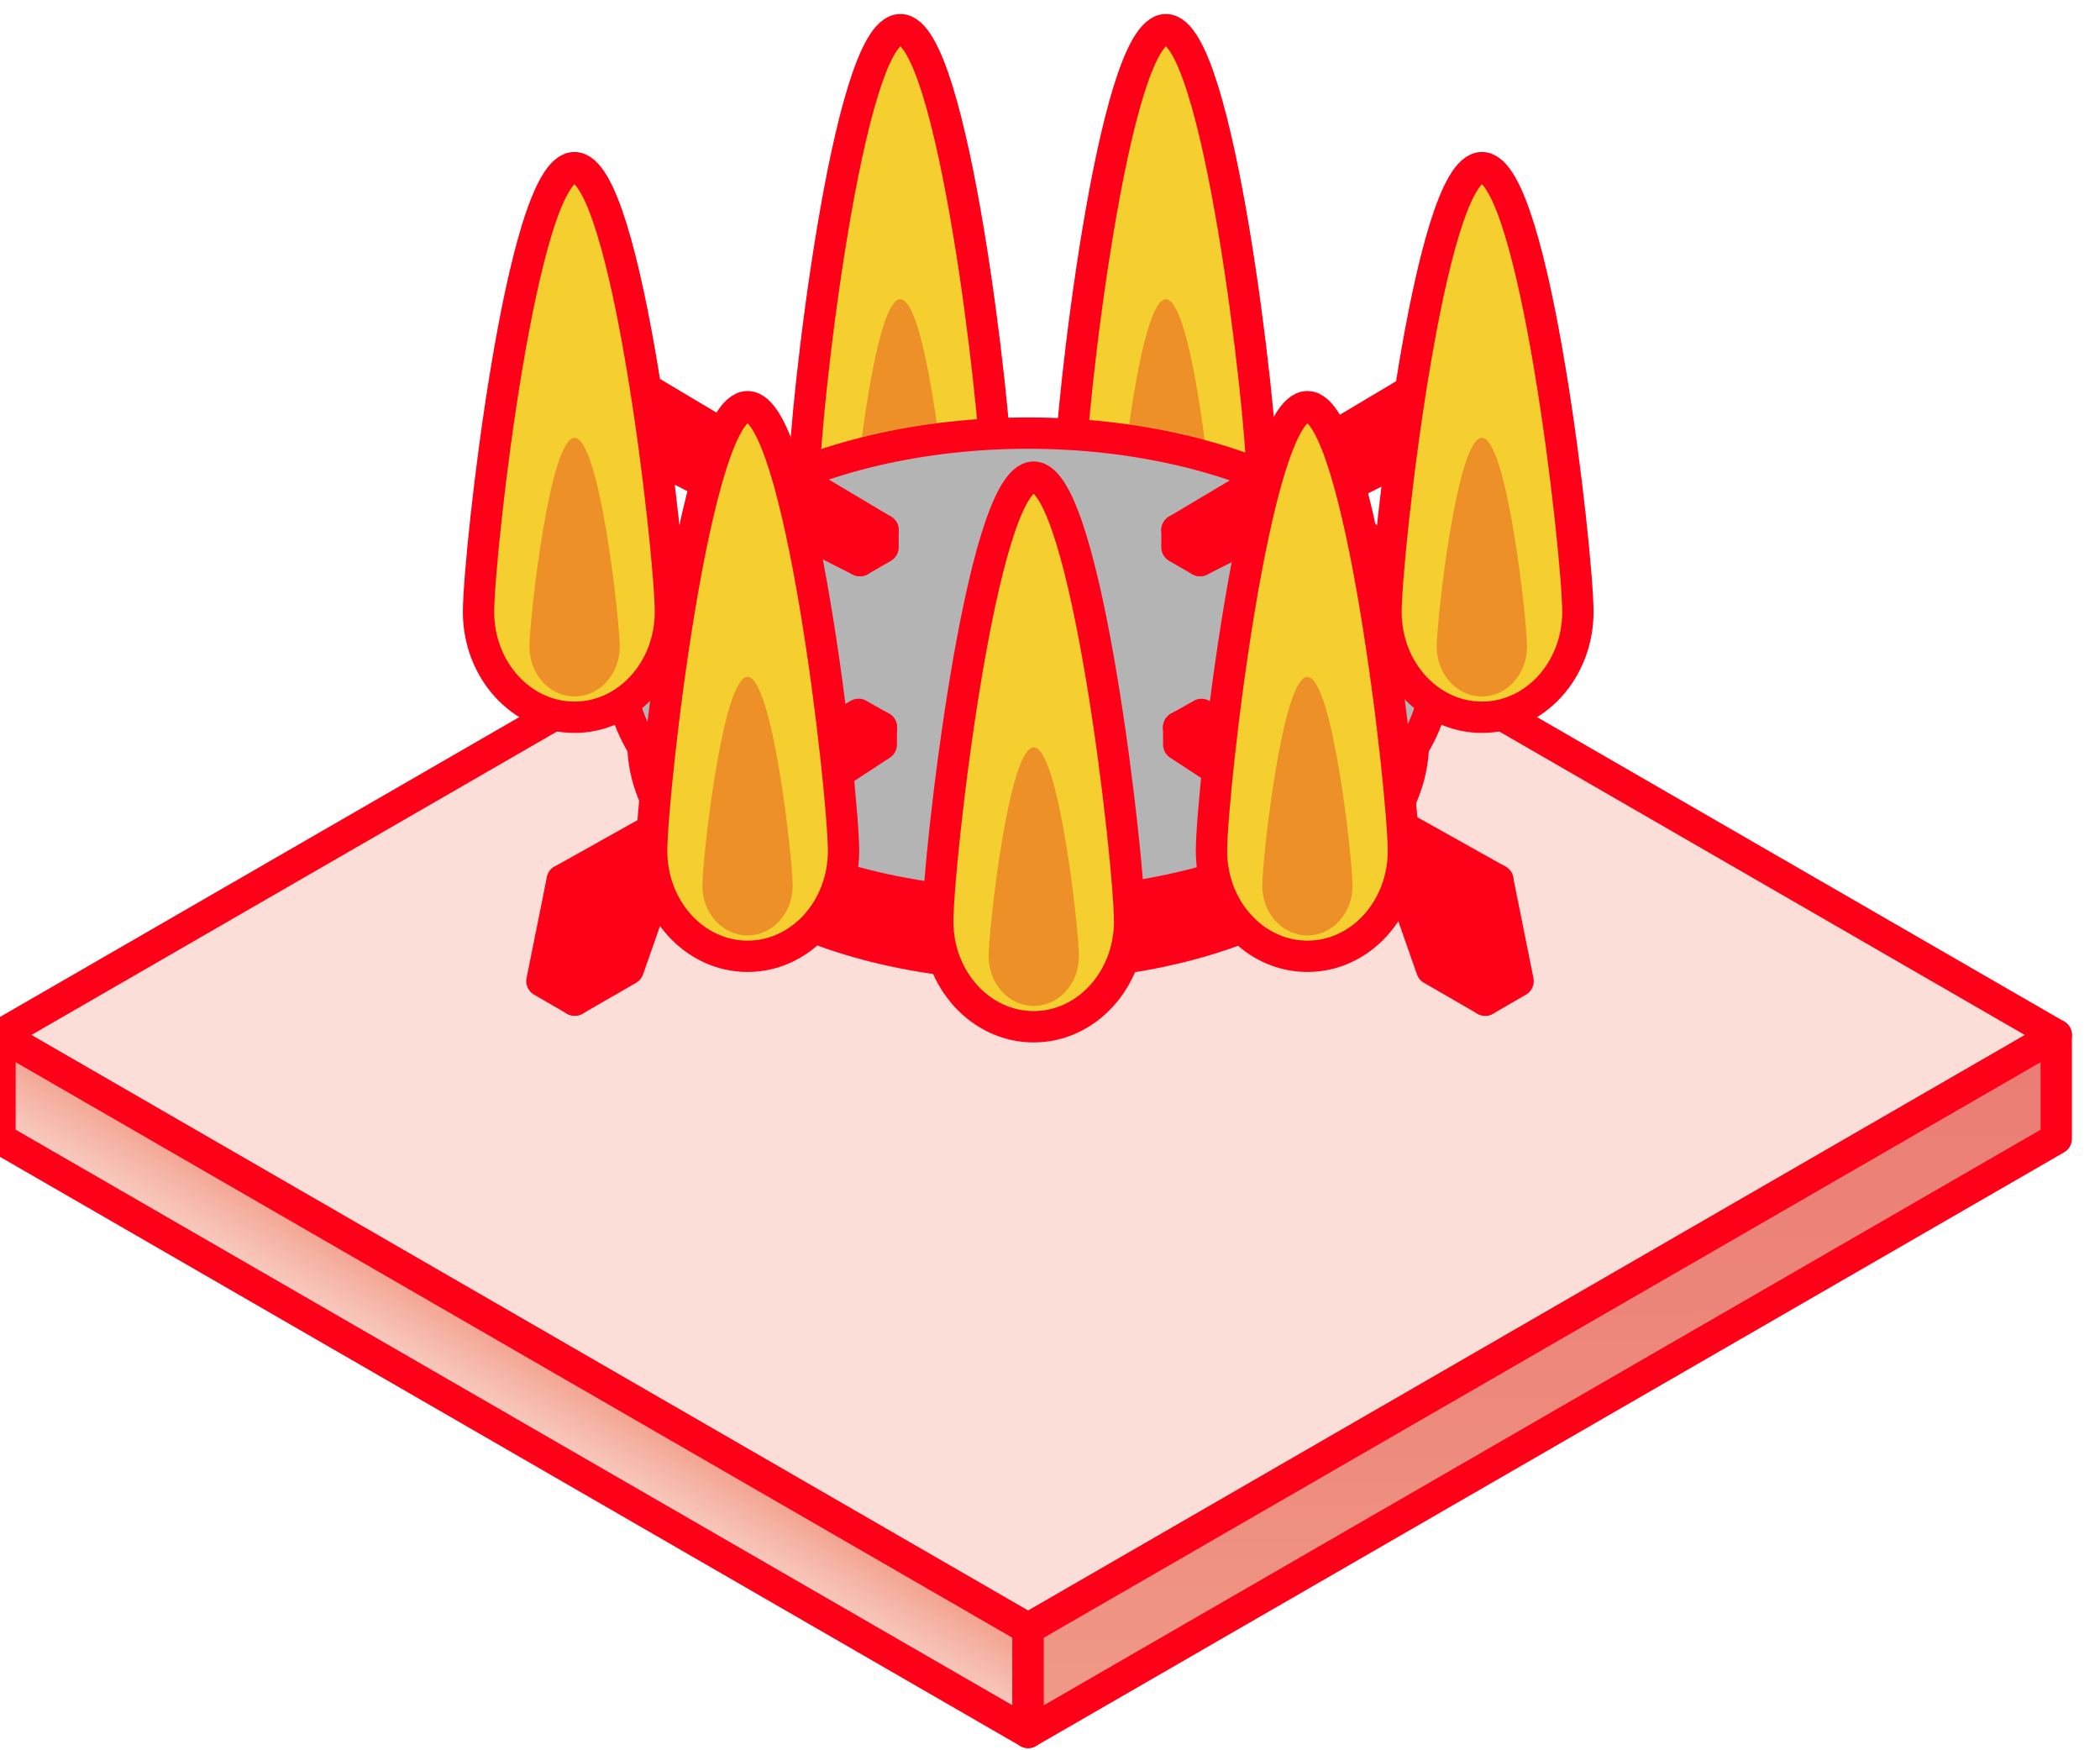 <svg width="48" height="40" viewBox="0 0 48 40" fill="none" xmlns="http://www.w3.org/2000/svg">
<path d="M23.5 37.222L0 23.654L23.5 10.087L47 23.654L23.5 37.222Z" fill="#FBDED7" stroke="#FF0019" stroke-width="0.716" stroke-linecap="round" stroke-linejoin="round"/>
<path d="M0 26.024V23.654L23.5 37.222V39.592L0 26.024Z" fill="url(#paint0_linear_1083_14719)" stroke="#FF0019" stroke-width="0.716" stroke-linecap="round" stroke-linejoin="round"/>
<path d="M47 23.655V26.025L23.5 39.592V37.222L47 23.655Z" fill="url(#paint1_linear_1083_14719)" stroke="#FF0019" stroke-width="0.716" stroke-linecap="round" stroke-linejoin="round"/>
<path d="M18.387 10.831C18.387 12.16 19.369 13.238 20.58 13.238C21.791 13.238 22.773 12.161 22.773 10.831C22.773 9.501 21.791 0.678 20.58 0.678C19.369 0.678 18.387 9.501 18.387 10.831Z" fill="#F5CE2F" stroke="#FF0019" stroke-width="0.716" stroke-miterlimit="10"/>
<path d="M19.547 11.616C19.547 12.242 20.009 12.749 20.578 12.749C21.148 12.749 21.61 12.242 21.61 11.616C21.61 10.991 21.148 6.839 20.578 6.839C20.009 6.839 19.547 10.991 19.547 11.616Z" fill="#ED9027"/>
<path d="M24.457 10.831C24.457 12.16 25.439 13.238 26.65 13.238C27.861 13.238 28.843 12.161 28.843 10.831C28.843 9.501 27.861 0.678 26.65 0.678C25.439 0.678 24.457 9.501 24.457 10.831Z" fill="#F5CE2F" stroke="#FF0019" stroke-width="0.716" stroke-miterlimit="10"/>
<path d="M25.617 11.616C25.617 12.242 26.079 12.749 26.649 12.749C27.218 12.749 27.68 12.242 27.68 11.616C27.68 10.991 27.218 6.839 26.649 6.839C26.079 6.839 25.617 10.991 25.617 11.616Z" fill="#ED9027"/>
<path d="M23.5 11.886C21.247 11.886 18.994 12.383 17.274 13.375C15.555 14.368 14.695 15.668 14.695 16.97C14.695 18.271 15.555 19.572 17.274 20.564C18.994 21.557 21.247 22.054 23.5 22.054C25.753 22.054 28.007 21.557 29.727 20.564C31.446 19.572 32.306 18.271 32.306 16.97C32.306 15.669 31.446 14.368 29.727 13.375C28.007 12.382 25.754 11.886 23.5 11.886Z" fill="#FF0019" stroke="#FF0019" stroke-width="0.716" stroke-linecap="round" stroke-linejoin="round"/>
<path d="M23.5 9.898C21.113 9.898 18.726 10.424 16.904 11.476C15.083 12.528 14.172 13.906 14.172 15.284C14.172 16.662 15.083 18.041 16.904 19.093C18.726 20.144 21.113 20.67 23.5 20.67C25.888 20.67 28.275 20.144 30.097 19.093C31.918 18.041 32.829 16.663 32.829 15.284C32.829 13.906 31.918 12.528 30.097 11.476C28.275 10.424 25.888 9.898 23.5 9.898Z" fill="#B5B4B5" stroke="#FF0019" stroke-width="0.716" stroke-linecap="round" stroke-linejoin="round"/>
<path d="M14.223 10.073L13.609 11.116L14.366 10.673L14.608 10.267L14.223 10.073Z" fill="#FBDED7" stroke="#FF0019" stroke-width="0.716" stroke-linecap="round" stroke-linejoin="round"/>
<path d="M20.184 12.114L19.656 12.418L12.852 8.639L13.608 8.196L20.184 12.114Z" fill="#FF0019" stroke="#FF0019" stroke-width="0.716" stroke-linecap="round" stroke-linejoin="round"/>
<path d="M12.908 8.606L12.852 8.639L19.656 12.419L19.713 12.386L12.908 8.606Z" fill="#FBDED7" stroke="#FF0019" stroke-width="0.716" stroke-linecap="round" stroke-linejoin="round"/>
<path d="M20.184 12.114L19.656 12.419V12.812L20.184 12.508V12.114Z" fill="#FBDED7" stroke="#FF0019" stroke-width="0.716" stroke-linecap="round" stroke-linejoin="round"/>
<path d="M12.851 8.639L12.387 10.41L13.611 11.117L14.225 10.073L19.655 12.812V12.418L12.851 8.639Z" fill="#FF0019" stroke="#FF0019" stroke-width="0.716" stroke-linecap="round" stroke-linejoin="round"/>
<path d="M33.485 20.549L33.949 22.856L32.725 22.15L32.111 20.397L26.942 17.016V16.622L33.485 20.549Z" fill="#FF0019" stroke="#FF0019" stroke-width="0.716" stroke-linecap="round" stroke-linejoin="round"/>
<path d="M34.236 20.116L33.485 20.549L26.941 16.622L27.463 16.327L34.236 20.116Z" fill="#FF0019" stroke="#FF0019" stroke-width="0.716" stroke-linecap="round" stroke-linejoin="round"/>
<path d="M26.994 16.593L26.942 16.622L33.485 20.549L33.537 20.519L26.994 16.593Z" fill="#FBDED7" stroke="#FF0019" stroke-width="0.716" stroke-linecap="round" stroke-linejoin="round"/>
<path d="M34.235 20.116L33.484 20.549L33.948 22.856L34.699 22.422L34.235 20.116Z" fill="#FF0019" stroke="#FF0019" stroke-width="0.716" stroke-linecap="round" stroke-linejoin="round"/>
<path d="M34.233 8.639L34.698 10.41L33.474 11.117L32.859 10.073L27.43 12.812V12.418L34.233 8.639Z" fill="#FF0019" stroke="#FF0019" stroke-width="0.716" stroke-linecap="round" stroke-linejoin="round"/>
<path d="M32.861 10.072L33.475 11.116L32.719 10.673L32.477 10.267L32.861 10.072Z" fill="#FBDED7" stroke="#FF0019" stroke-width="0.716" stroke-linecap="round" stroke-linejoin="round"/>
<path d="M26.902 12.114L27.431 12.418L34.234 8.639L33.477 8.196L26.902 12.114Z" fill="#FF0019" stroke="#FF0019" stroke-width="0.716" stroke-linecap="round" stroke-linejoin="round"/>
<path d="M34.179 8.606L34.236 8.639L27.432 12.418L27.375 12.386L34.179 8.606Z" fill="#FBDED7" stroke="#FF0019" stroke-width="0.716" stroke-linecap="round" stroke-linejoin="round"/>
<path d="M26.902 12.114L27.431 12.419V12.812L26.902 12.508V12.114Z" fill="#FBDED7" stroke="#FF0019" stroke-width="0.716" stroke-linecap="round" stroke-linejoin="round"/>
<path d="M13.601 20.549L13.137 22.856L14.361 22.15L14.975 20.397L20.144 17.016V16.622L13.601 20.549Z" fill="#FF0019" stroke="#FF0019" stroke-width="0.716" stroke-linecap="round" stroke-linejoin="round"/>
<path d="M12.852 20.116L13.602 20.549L20.146 16.622L19.624 16.326L12.852 20.116Z" fill="#FF0019" stroke="#FF0019" stroke-width="0.716" stroke-linecap="round" stroke-linejoin="round"/>
<path d="M20.093 16.593L20.146 16.622L13.602 20.549L13.551 20.519L20.093 16.593Z" fill="#FBDED7" stroke="#FF0019" stroke-width="0.716" stroke-linecap="round" stroke-linejoin="round"/>
<path d="M12.851 20.116L13.601 20.549L13.137 22.856L12.387 22.422L12.851 20.116Z" fill="#FF0019" stroke="#FF0019" stroke-width="0.716" stroke-linecap="round" stroke-linejoin="round"/>
<path d="M32.078 19.447C32.078 20.777 31.096 21.855 29.884 21.855C28.673 21.855 27.691 20.777 27.691 19.447C27.691 18.118 28.673 9.294 29.884 9.294C31.096 9.294 32.078 18.118 32.078 19.447Z" fill="#F5CE2F" stroke="#FF0019" stroke-width="0.716" stroke-miterlimit="10"/>
<path d="M30.915 20.246C30.915 20.871 30.453 21.378 29.883 21.378C29.313 21.378 28.852 20.871 28.852 20.246C28.852 19.621 29.313 15.469 29.883 15.469C30.453 15.469 30.915 19.62 30.915 20.246Z" fill="#ED9027"/>
<path d="M25.82 21.058C25.82 22.387 24.838 23.465 23.627 23.465C22.416 23.465 21.434 22.387 21.434 21.058C21.434 19.728 22.416 10.904 23.627 10.904C24.838 10.904 25.82 19.728 25.82 21.058Z" fill="#F5CE2F" stroke="#FF0019" stroke-width="0.716" stroke-miterlimit="10"/>
<path d="M24.661 21.857C24.661 22.482 24.199 22.989 23.629 22.989C23.059 22.989 22.598 22.482 22.598 21.857C22.598 21.231 23.059 17.08 23.629 17.08C24.199 17.08 24.661 21.231 24.661 21.857Z" fill="#ED9027"/>
<path d="M15.324 13.985C15.324 15.314 14.342 16.392 13.131 16.392C11.919 16.392 10.938 15.314 10.938 13.985C10.938 12.655 11.919 3.831 13.131 3.831C14.342 3.831 15.324 12.655 15.324 13.985Z" fill="#F5CE2F" stroke="#FF0019" stroke-width="0.716" stroke-miterlimit="10"/>
<path d="M14.165 14.784C14.165 15.409 13.703 15.916 13.133 15.916C12.563 15.916 12.102 15.409 12.102 14.784C12.102 14.159 12.563 10.007 13.133 10.007C13.703 10.007 14.165 14.158 14.165 14.784Z" fill="#ED9027"/>
<path d="M36.066 13.985C36.066 15.314 35.084 16.392 33.873 16.392C32.662 16.392 31.68 15.314 31.68 13.985C31.68 12.655 32.662 3.831 33.873 3.831C35.084 3.831 36.066 12.655 36.066 13.985Z" fill="#F5CE2F" stroke="#FF0019" stroke-width="0.716" stroke-miterlimit="10"/>
<path d="M34.903 14.784C34.903 15.409 34.441 15.917 33.871 15.917C33.302 15.917 32.84 15.409 32.84 14.784C32.84 14.159 33.302 10.007 33.871 10.007C34.441 10.007 34.903 14.159 34.903 14.784Z" fill="#ED9027"/>
<path d="M19.281 19.447C19.281 20.777 18.299 21.855 17.088 21.855C15.877 21.855 14.895 20.777 14.895 19.447C14.895 18.118 15.877 9.294 17.088 9.294C18.299 9.294 19.281 18.118 19.281 19.447Z" fill="#F5CE2F" stroke="#FF0019" stroke-width="0.716" stroke-miterlimit="10"/>
<path d="M18.118 20.246C18.118 20.871 17.656 21.378 17.086 21.378C16.517 21.378 16.055 20.871 16.055 20.246C16.055 19.621 16.517 15.469 17.086 15.469C17.656 15.469 18.118 19.62 18.118 20.246Z" fill="#ED9027"/>
<defs>
<linearGradient id="paint0_linear_1083_14719" x1="12.227" y1="30.81" x2="10.846" y2="33.164" gradientUnits="userSpaceOnUse">
<stop stop-color="#F29E8A"/>
<stop offset="0.29" stop-color="#F5B3A4"/>
<stop offset="0.75" stop-color="#F9D2C8"/>
<stop offset="1" stop-color="#FBDED7"/>
</linearGradient>
<linearGradient id="paint1_linear_1083_14719" x1="35.318" y1="41.29" x2="35.2" y2="24.471" gradientUnits="userSpaceOnUse">
<stop stop-color="#F29E8A"/>
<stop offset="0.51" stop-color="#ED8B7D"/>
<stop offset="1" stop-color="#EB7D74"/>
</linearGradient>
</defs>
</svg>
